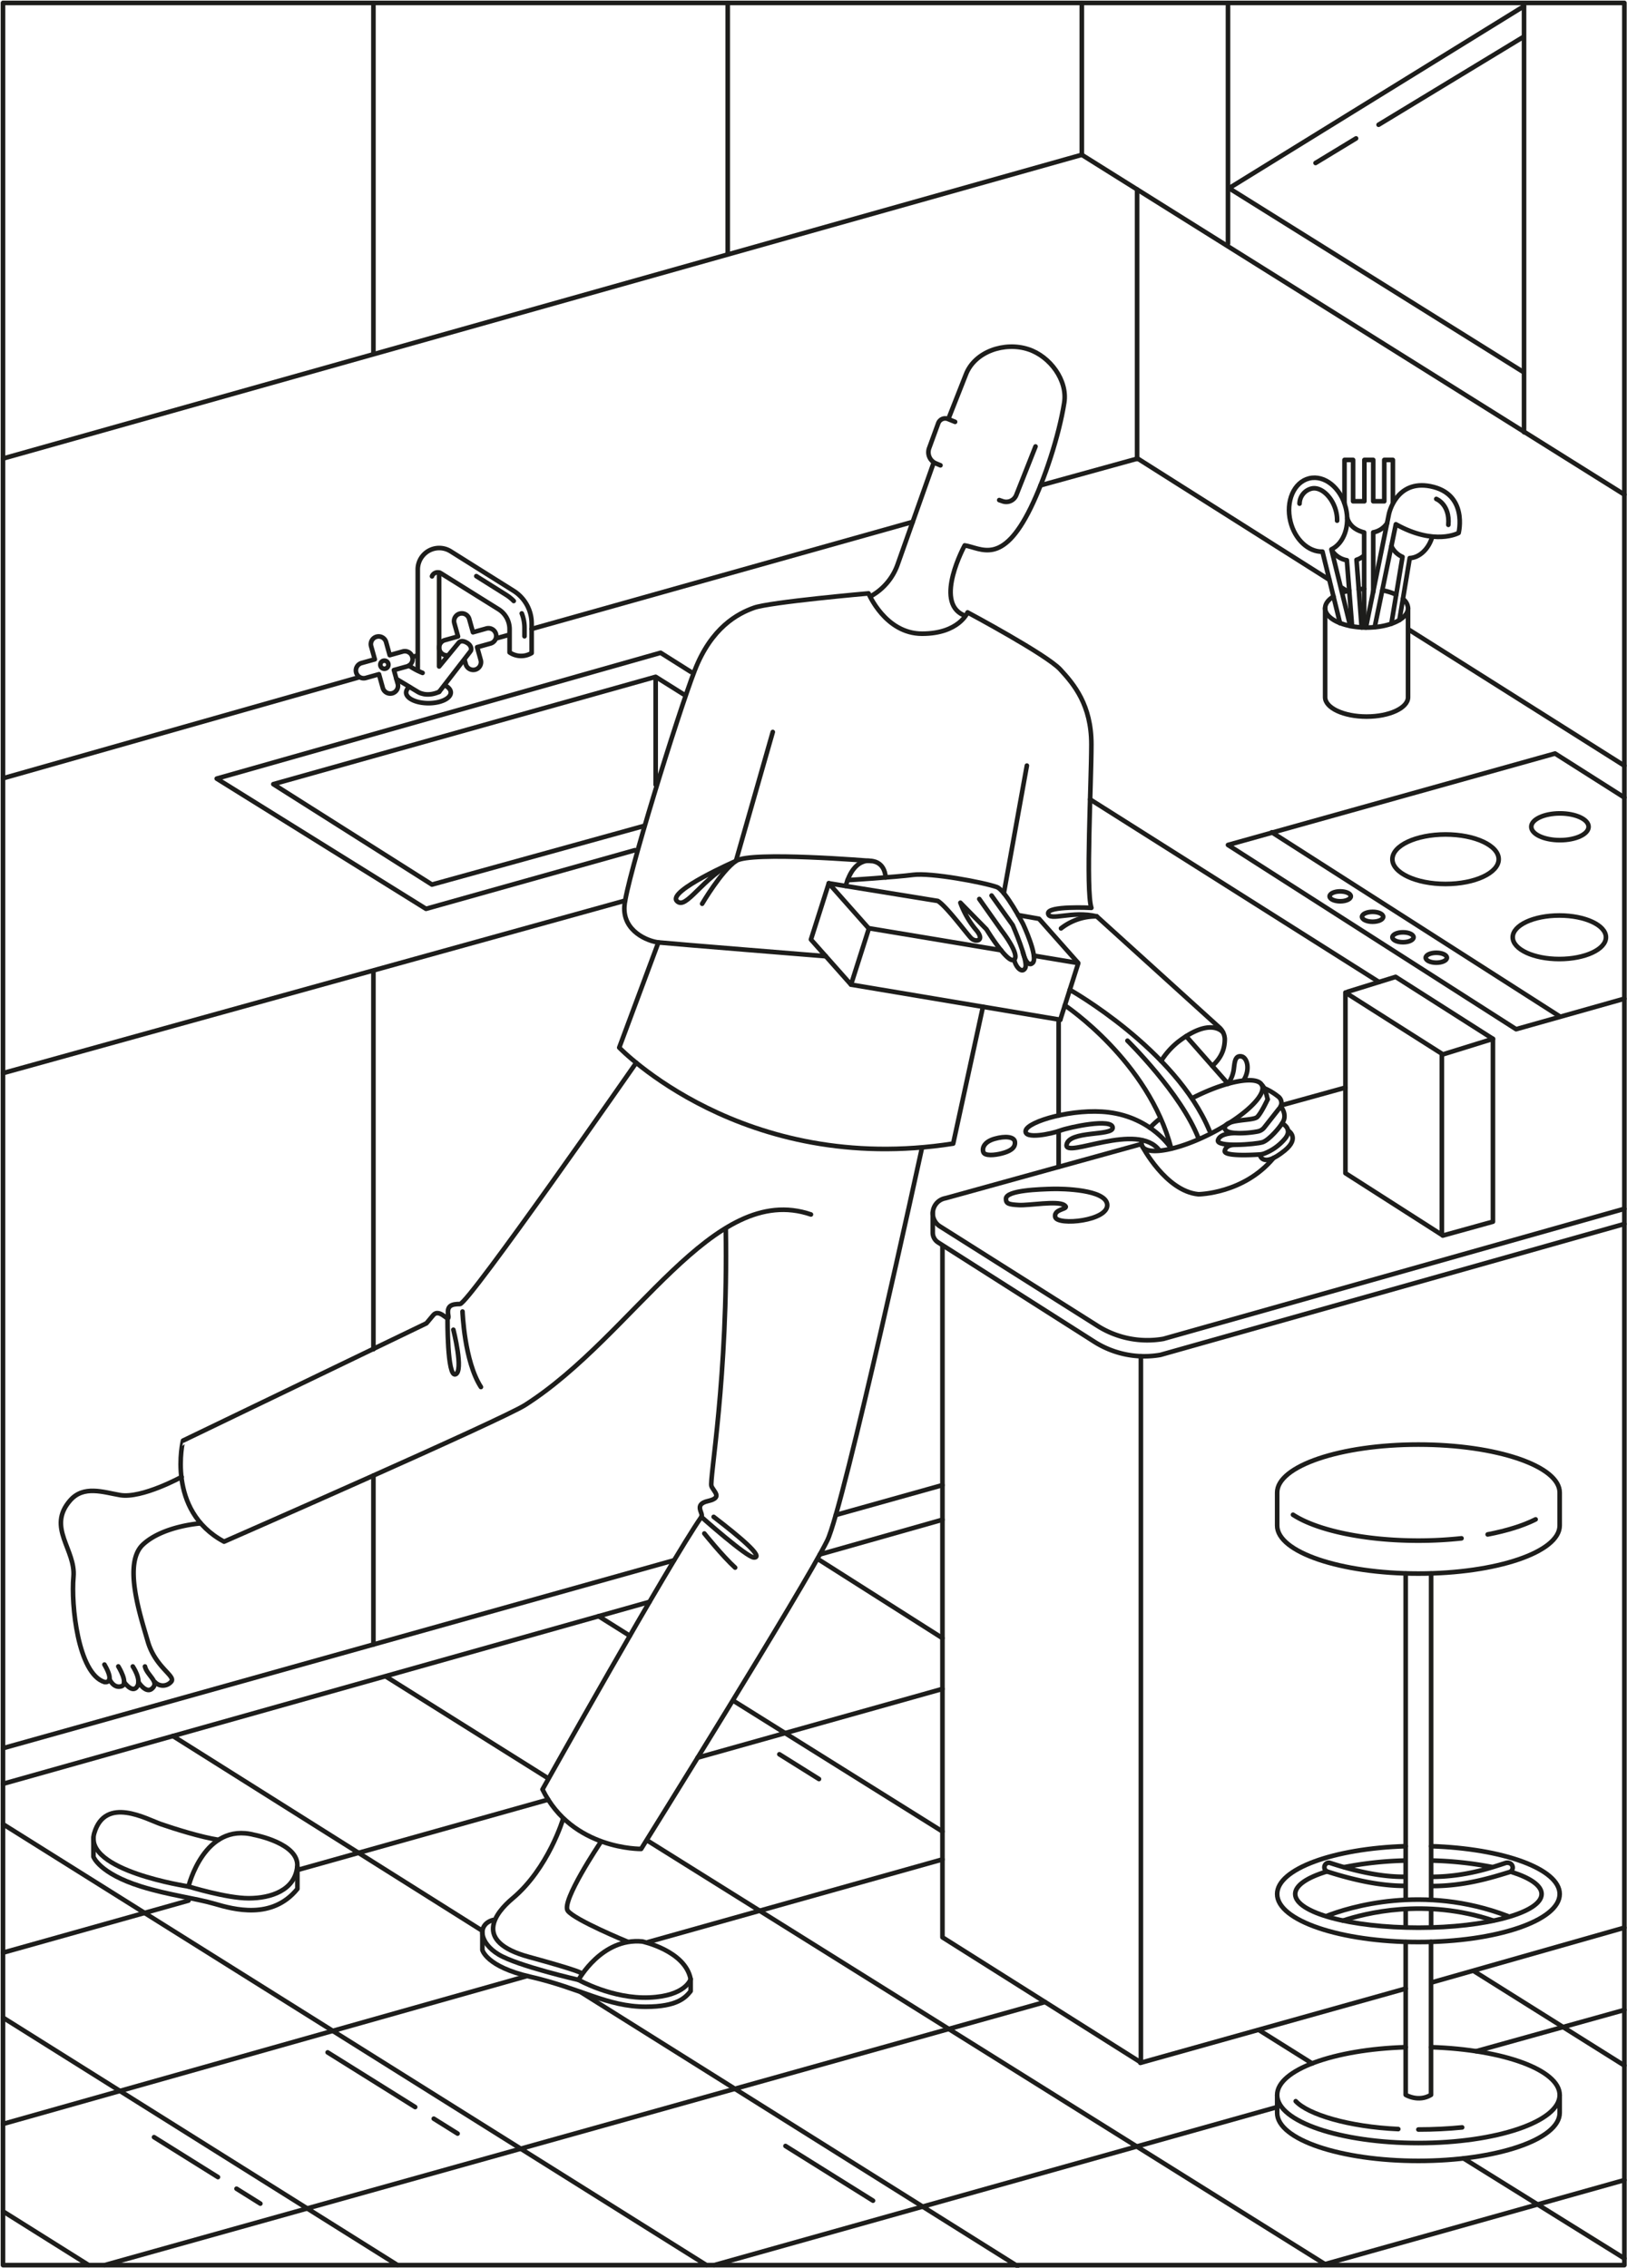 <?xml version="1.0" encoding="UTF-8"?> <svg xmlns="http://www.w3.org/2000/svg" viewBox="0 0 706.44 984.39"> <defs> <style>.cls-1{fill:none;stroke:#1d1d1b;stroke-linecap:round;stroke-linejoin:round;stroke-width:2px;}</style> </defs> <title>Монтажная область 1</title> <g id="рамка"> <rect class="cls-1" x="1.3" y="1.26" width="704" height="982"></rect> </g> <g id="Слой_10" data-name="Слой 10"> <line class="cls-1" x1="1.3" y1="847.62" x2="81.84" y2="825.01"></line> <line class="cls-1" x1="129.1" y1="811.75" x2="238.02" y2="781.18"></line> <line class="cls-1" x1="302.9" y1="762.97" x2="409.21" y2="733.13"></line> <line class="cls-1" x1="1.3" y1="921.97" x2="228.7" y2="857.8"></line> <line class="cls-1" x1="281.44" y1="843" x2="409.21" y2="807.14"></line> <line class="cls-1" x1="45.38" y1="983.26" x2="453.76" y2="869.04"></line> <line class="cls-1" x1="310.06" y1="983.26" x2="554.54" y2="914.64"></line> <line class="cls-1" x1="640.96" y1="890.39" x2="705.3" y2="872.49"></line> <line class="cls-1" x1="573.75" y1="983.26" x2="705.3" y2="946.34"></line> <line class="cls-1" x1="1.3" y1="959.9" x2="38.54" y2="983.26"></line> <line class="cls-1" x1="1.3" y1="875.8" x2="172.65" y2="983.26"></line> <line class="cls-1" x1="306.76" y1="983.26" x2="1.3" y2="791.83"></line> <line class="cls-1" x1="75.08" y1="753.57" x2="209.44" y2="838.12"></line> <line class="cls-1" x1="252.2" y1="864.76" x2="441.8" y2="983.67"></line> <line class="cls-1" x1="281.44" y1="799.17" x2="575" y2="982.63"></line> <line class="cls-1" x1="319.19" y1="738.74" x2="409.21" y2="795.01"></line> <line class="cls-1" x1="547.01" y1="881.44" x2="569.73" y2="895.69"></line> <line class="cls-1" x1="635.46" y1="936.91" x2="705.3" y2="980.33"></line> <line class="cls-1" x1="639.94" y1="855.61" x2="705.3" y2="896.6"></line> <line class="cls-1" x1="409.21" y1="711.08" x2="355.98" y2="677.29"></line> <line class="cls-1" x1="273.46" y1="710.06" x2="259.92" y2="701.56"></line> <line class="cls-1" x1="238.02" y1="771.93" x2="167.55" y2="727.74"></line> </g> <g id="человек"> <path class="cls-1" d="M378.21,258.74h0a25.38,25.38,0,0,0,11.51-13.64l15.59-44"></path> <path class="cls-1" d="M411.87,181.63l7.49-19c3.83-10.1,16.92-14.4,27.19-11h0c9.35,3.06,17.08,13.46,15.54,23.17-2.27,14.3-8.45,33.12-14.55,45.62-12.42,25.42-21.55,17.42-28.67,16.33,0,0-13.33,24.37-.66,30.19"></path> <path class="cls-1" d="M414.69,183.12l-3.08-1.25a3.21,3.21,0,0,0-4.23,1.87l-3.94,10.78a5.22,5.22,0,0,0,2.91,6.63l2,.84"></path> <path class="cls-1" d="M449.62,193.81l-8.34,21.07a4.7,4.7,0,0,1-5.92,2.71l-1.49-.51"></path> <path class="cls-1" d="M476.21,397.78c-10.85-2.61-20.6,2.29-21.1-1.21s18.76-2.49,18.76-2.49c-2.5-7.5,0-54,0-71s-7.5-26-13.53-32.5-40.22-24.75-40.22-24.75-3.75,9.25-19.75,9.25-23.25-17.5-23.25-17.5-42.75,3.75-49.75,6.25-18.5,8.5-25.75,27.25-29.75,91.25-30.5,102.25,10.25,15.25,14.75,15.75,72.68,6,72.68,6"></path> <path class="cls-1" d="M460.69,403a24.57,24.57,0,0,1,15.52-5.22l53.06,48.08a7.21,7.21,0,0,1,2.53,5.1c0,4.78-1.75,8.38-5.41,11.75"></path> <path class="cls-1" d="M531,448.11s-5.11-6.87-19.44,4.13a33.3,33.3,0,0,0-7.39,8.29"></path> <path class="cls-1" d="M335.54,317.74l-16,56s-29.67,13-25.67,17.34,11-10.34,25.67-17.34"></path> <path class="cls-1" d="M304.87,392.3s8.34-14.22,14.67-18.56,58.67,0,58.67,0,5.83-.1,6.33,7.14"></path> <path class="cls-1" d="M378.21,373.74s-7.5-1.92-11,10.85"></path> <line class="cls-1" x1="445.87" y1="332.33" x2="435.86" y2="387.75"></line> <path class="cls-1" d="M285.87,409.08l-17,45.66s53.67,56,145,41.67L426.8,437"></path> <path class="cls-1" d="M276.25,461.33s-72.88,104.72-76.52,104.72-5.83.69-5.1,4.88-3.64-3.49-6.55,0l-2.92,3.49c-5.82,2.79-105.7,50.93-105.7,50.93S72,655.64,97.28,669.2c0,0,120.44-52.75,130.72-59.3,47.62-30.32,81.37-97.32,124.11-82.72"></path> <path class="cls-1" d="M194.32,572.2s-.19,25.75,3.46,24.36-.93-19.35-.93-19.35"></path> <path class="cls-1" d="M200.82,569.31s.76,21.6,8,32.77"></path> <path class="cls-1" d="M400.21,498.76s-33.84,155.34-41,169.93c-9.82,20-80.83,133.89-80.83,133.89s-30,.51-42.83-25.84c0,0,55.08-98.32,69-118.3,1.06-1.53-3.64-5.36,2.86-6.86s2.5-4,1.5-6.5,7.3-47.2,6.22-111.55"></path> <path class="cls-1" d="M304.51,658.44s19.78,17.62,22.86,17.64c4.5,0-6-8.82-17.5-17.64"></path> <path class="cls-1" d="M305.82,665.65s7.87,9.82,13.37,14.82"></path> <path class="cls-1" d="M244.53,789.43s-6.39,21.62-22,34.66c-7.43,6.22-17.33,18.67,7,25.34,22.88,6.26,22.67,7,22.67,7"></path> <path class="cls-1" d="M260.53,800.09s-17,25.34-14,29.34,25.7,13.33,25.7,13.33"></path> <path class="cls-1" d="M251.2,859.43s10-18.34,27.67-16.67c0,0,18.66,4,21,16.33,0,0-2,7.34-18,8S251.2,859.43,251.2,859.43Z"></path> <path class="cls-1" d="M251.2,859.43s-26.33-6-34.67-11-9.54-13-2.44-15"></path> <path class="cls-1" d="M209.44,839.09v7.34s1.65,7.27,20.88,11.66c21.88,5,33.29,13,50.05,13,13.75,0,17.25-4,19.5-6.77v-5.25"></path> <path class="cls-1" d="M78.87,641.1S61.58,650.58,52.16,649c-7.42-1.28-15.9-4.39-21.74,2.35C20.21,663.1,33,672.63,31.9,684.54s1.93,41.94,13.45,45.6c0,0,5,1.05,0-7.59"></path> <path class="cls-1" d="M47.52,728.85S49.21,733,52.65,732s-1.28-8.65-1.28-8.65"></path> <path class="cls-1" d="M53.9,730.18s3.5,5,5.59,2-1.83-8.81-1.83-8.81"></path> <path class="cls-1" d="M60.11,730.18s3.1,4.87,5.67,3c3.92-3-2-5.87-2.84-9.8"></path> <path class="cls-1" d="M67.3,730.18a4.71,4.71,0,0,0,6.86,0c2.77-2.56-6.58-5.93-10-17.71s-10.74-33.92-2.1-42S87,661.27,87,661.27"></path> <path class="cls-1" d="M81.84,818.89s6.79-28.08,28.53-22.41c0,0,19.73,3.66,18.69,13.85S117.66,824,108,824,81.84,818.89,81.84,818.89Z"></path> <path class="cls-1" d="M81.84,818.89s-45.77-6.84-40.91-23.17,22.82-6,29-3.88,17.39,5.64,24.94,6.8"></path> <path class="cls-1" d="M40.58,797.73V806s2.53,7.22,20.66,12.88c12.09,3.78,23.59,5.09,31.89,7.51s25,7.11,36-6.47l0-9.6"></path> <path class="cls-1" d="M368,382.06s20.87-1.32,28.54-2.32,30.78,3.31,36.33,5.34c3.64,1.32,11.34,16,11.34,16S451,415.59,448.37,418s-4.33-4.92-4.33-4.92"></path> <path class="cls-1" d="M430.54,388.74l9.17,12.84s6.83,15.66,5.5,18.5-4.29-.34-4.84-3.53"></path> <path class="cls-1" d="M425.21,390.24,435,404.08s8,10.28,5.33,12.47-12-13.15-12-13.15L417,391.86a39.66,39.66,0,0,0,6.67,11.64c4.33,4.91,0,5.74-2,3.74s-10.67-13.83-14.5-16.16l-47.34-7.67,17,19.17"></path> <line class="cls-1" x1="448.91" y1="414.84" x2="467.87" y2="418"></line> <line class="cls-1" x1="377.7" y1="403" x2="434.68" y2="412.48"></line> <line class="cls-1" x1="369.52" y1="427.41" x2="460.37" y2="442.66"></line> <polyline class="cls-1" points="377.28 403 369.51 427.41 352.11 407.82 359.87 383.41"></polyline> <line class="cls-1" x1="460.37" y1="442.66" x2="468.14" y2="418.24"></line> <polyline class="cls-1" points="468.14 418 451.14 398.83 442.08 397.23"></polyline> <line class="cls-1" x1="515.01" y1="449.8" x2="533.19" y2="470.43"></line> <path class="cls-1" d="M499.32,489.55a42.84,42.84,0,0,1,4.14-3.8"></path> <path class="cls-1" d="M518,476.51c14.35-7.3,27.75-9.77,29.92-5.51s-7.7,13.65-22.06,21-27.75,9.78-29.92,5.51a3.4,3.4,0,0,1-.11-2.55"></path> <path class="cls-1" d="M533.19,470.43a13.66,13.66,0,0,0,2.52-6.3c.38-3,.5-5.92,3.16-5.59s4,5.45,1.34,10"></path> <path class="cls-1" d="M462.36,436.4s36.38,24.18,46.2,62.18c0,0-8.31-13.38-27.19-15.75-15.09-1.9-35.12,3.92-36,7.92s11.24,1.43,15,0,22.88-5.55,22.75-1.17c-.1,3.62-19,1.08-20,7.34s31-10.37,40.35,2.54"></path> <path class="cls-1" d="M464.51,429.64s45.87,25.79,60.61,61.11"></path> <path class="cls-1" d="M489.54,451.74s23.31,22.87,30.82,42.35"></path> <path class="cls-1" d="M440.67,495.67c-.27-2.25-4.17-2.67-8.84-1.33s-5.5,4.16-4.83,5.83,4.83,1.33,8,.5S441,498.5,440.67,495.67Z"></path> <path class="cls-1" d="M436.79,520.35c0-3.76,15.14-4.11,20-4.26s23.07.31,23.94,6.61c1,7.29-21.68,9.47-22.54,5.6s6.89-3.24,3.88-5.21-15.22.25-19.67,0S436.78,522.5,436.79,520.35Z"></path> <path class="cls-1" d="M547.89,471s1.25.46,2.52,6.19"></path> <path class="cls-1" d="M548.87,472.33a26.19,26.19,0,0,1,6,3.56,3.47,3.47,0,0,1,.5,5.35l-6.43,8.17a4.67,4.67,0,0,1-2.75,1.71c-4.34.89-14.61,1.64-14.39-1.57.27-4,12.26-2.85,14.1-4.69s4.51-7.67,4.51-7.67"></path> <path class="cls-1" d="M536.53,491.83s-6.68-.2-7.68,3.06,16.49,1.84,19.34.93,7.83-6.71,9-9.07c1.66-3.32-1.13-6.56-1.13-6.56"></path> <path class="cls-1" d="M536.37,496.92s-4-.21-4.57,2.64c-.51,2.44,11.67,1.81,15.17,1.58a7.36,7.36,0,0,0,2.07-.44,22.17,22.17,0,0,0,8.7-6.18c4-4.54-1.06-6.87-1.06-6.87"></path> <path class="cls-1" d="M547,501.14s.92,6.31,10.77-1.68c6.89-5.6,1.51-8.71,1.51-8.71"></path> <path class="cls-1" d="M495.91,497.47s10.23,19.61,24.45,20.94c0,0,19.68-.17,32.63-15.78"></path> </g> <g id="кухня"> <line class="cls-1" x1="598.77" y1="426.27" x2="473.33" y2="347.01"></line> <line class="cls-1" x1="557.14" y1="479.58" x2="584.12" y2="472.12"></line> <path class="cls-1" d="M705.3,524.72,505.17,581.17a40.55,40.55,0,0,1-28.66-5.66l-68.4-43.18a6.67,6.67,0,0,1,2.4-12.2l85.07-23.53"></path> <line class="cls-1" x1="611.38" y1="273.11" x2="705.3" y2="332.37"></line> <line class="cls-1" x1="582.37" y1="254.96" x2="584.95" y2="256.59"></line> <polyline class="cls-1" points="451.8 210.69 493.97 199.05 577.22 251.7"></polyline> <line class="cls-1" x1="230.84" y1="273.02" x2="396.31" y2="226.54"></line> <line class="cls-1" x1="215.95" y1="276.97" x2="220.6" y2="275.69"></line> <line class="cls-1" x1="179.11" y1="285.12" x2="181.27" y2="284.57"></line> <line class="cls-1" x1="1.3" y1="337.85" x2="155.65" y2="294.07"></line> <path class="cls-1" d="M705.3,531.31,503.86,588.13a40.59,40.59,0,0,1-28.65-5.66L407.32,539.3a5,5,0,0,1-2.32-4.22v-8.84"></path> <polyline class="cls-1" points="495.37 588.7 495.37 895.28 409.21 840.95 409.21 541.03"></polyline> <line class="cls-1" x1="621.92" y1="860.47" x2="705.3" y2="836.77"></line> <line class="cls-1" x1="495.13" y1="895.46" x2="610.35" y2="863.21"></line> <path class="cls-1" d="M615.87,627.06c-33.87,0-61.33,9.33-61.33,20.84v14.32c0,11.51,27.46,20.84,61.33,20.84s61.34-9.33,61.34-20.84V647.9C677.21,636.39,649.75,627.06,615.87,627.06Z"></path> <path class="cls-1" d="M634.58,667.76a174.13,174.13,0,0,1-18.71,1c-23.68,0-44.23-4.56-54.45-11.24"></path> <path class="cls-1" d="M666.77,659.53c-5.34,2.7-12.48,4.94-20.83,6.54"></path> <line class="cls-1" x1="621.39" y1="824.72" x2="621.39" y2="683.06"></line> <line class="cls-1" x1="621.39" y1="835.83" x2="621.39" y2="829.71"></line> <path class="cls-1" d="M610.35,843v66.33s5.52,3.34,11,0V842.91"></path> <line class="cls-1" x1="610.35" y1="829.19" x2="610.35" y2="835.83"></line> <line class="cls-1" x1="610.35" y1="683.06" x2="610.35" y2="824.58"></line> <path class="cls-1" d="M621.39,888.65c31.29,1,55.82,9.88,55.82,20.76,0,11.51-27.46,20.84-61.34,20.84s-61.33-9.33-61.33-20.84c0-10.88,24.52-19.81,55.81-20.76"></path> <path class="cls-1" d="M554.54,909.41v7.75c0,11.51,27.46,20.84,61.33,20.84s61.34-9.33,61.34-20.84v-7.75"></path> <path class="cls-1" d="M607.12,924.19c-21.7-1-39.16-6.36-44.52-12.1"></path> <path class="cls-1" d="M634.86,923.46c-5.92.59-12.31.92-19,.92"></path> <path class="cls-1" d="M621.39,801.4c31.29,1,55.82,9.88,55.82,20.76,0,11.51-27.46,20.84-61.34,20.84s-61.33-9.33-61.33-20.84c0-10.88,24.52-19.81,55.81-20.76"></path> <path class="cls-1" d="M583.7,810.49a155.21,155.21,0,0,1,26.24-2.85"></path> <path class="cls-1" d="M656.24,812.57c8.17,2.57,13.12,5.92,13.12,9.59,0,8.06-24,14.61-53.49,14.61s-53.49-6.55-53.49-14.61c0-3.76,5.2-7.19,13.75-9.78"></path> <path class="cls-1" d="M621.8,807.64a156.2,156.2,0,0,1,25.74,2.74"></path> <path class="cls-1" d="M576,831.7c9.52-3.7,41.91-14,78.57,0"></path> <path class="cls-1" d="M583.15,833.71c9.23-3.11,35.54-10,65.3,0"></path> <path class="cls-1" d="M621.92,814.69c14.45-.07,25.93-4.07,31.79-6a2.58,2.58,0,0,1,1.53,0h0a2.06,2.06,0,0,1,0,4c-7.52,2.31-19.22,6-33.3,6"></path> <path class="cls-1" d="M609.77,818.61c-10.13,0-21.48-2.35-33.39-6.17a2,2,0,0,1,0-3.77h0a1.88,1.88,0,0,1,1.15,0c11.53,3.79,22.52,6.07,32.19,6"></path> <line class="cls-1" x1="162.14" y1="640.51" x2="162.14" y2="713.84"></line> <line class="cls-1" x1="162.14" y1="421.55" x2="162.14" y2="585.69"></line> <line class="cls-1" x1="162.14" y1="1.26" x2="162.14" y2="153.52"></line> <line class="cls-1" x1="271.44" y1="390.94" x2="1.3" y2="465.83"></line> <line class="cls-1" x1="355.98" y1="674.75" x2="409.21" y2="659.68"></line> <line class="cls-1" x1="1.3" y1="774.33" x2="282" y2="695.35"></line> <polyline class="cls-1" points="1.3 199.05 469.72 67.2 705.3 214.69"></polyline> <line class="cls-1" x1="469.72" y1="67.2" x2="469.72" y2="1.26"></line> <line class="cls-1" x1="459.66" y1="491.89" x2="459.66" y2="506.53"></line> <line class="cls-1" x1="459.66" y1="443.66" x2="459.66" y2="484.24"></line> <line class="cls-1" x1="493.72" y1="199.2" x2="493.72" y2="82.25"></line> <line class="cls-1" x1="315.97" y1="110.35" x2="315.97" y2="1.26"></line> <line class="cls-1" x1="533.19" y1="1.26" x2="533.19" y2="105.67"></line> <polyline class="cls-1" points="661.18 161.33 533.66 81.7 661.73 2.67"></polyline> <line class="cls-1" x1="598.58" y1="54.15" x2="661.18" y2="16.19"></line> <line class="cls-1" x1="571.21" y1="70.75" x2="588.8" y2="60.08"></line> <polyline class="cls-1" points="705.3 346.19 675.2 327.09 533.19 366.78 658.29 446.76 705.3 433.51"></polyline> <line class="cls-1" x1="661.73" y1="187.62" x2="661.73" y2="2.67"></line> <line class="cls-1" x1="552.22" y1="361.28" x2="677.32" y2="441.26"></line> <ellipse class="cls-1" cx="627.65" cy="372.97" rx="23.08" ry="10.75"></ellipse> <ellipse class="cls-1" cx="677.06" cy="406.85" rx="20.24" ry="9.45"></ellipse> <ellipse class="cls-1" cx="677.32" cy="358.89" rx="12.44" ry="5.81"></ellipse> <path class="cls-1" d="M586.27,271.75l-8.18-33.27c5.41-2.63,8.18-10.19,6.25-18-2.14-8.72-9.26-14.46-15.9-12.83s-10.28,10-8.13,18.74c1.92,7.84,7.88,13.26,13.9,13.07l7.63,31.05"></path> <path class="cls-1" d="M593.08,272.37l10-49.29s3.08-14.94,18-12c16.5,3.25,12.25,20.25,12.25,20.25s-10.25,5.75-27.25-3.75l-9.2,44.68"></path> <path class="cls-1" d="M623.62,216.58s6,2.28,5.25,11.25"></path> <path class="cls-1" d="M596.26,257V231.09a9.34,9.34,0,0,0,6.07-4.07"></path> <path class="cls-1" d="M585,225c1.32,4,4.74,5.47,7.31,6.13v40.67"></path> <polyline class="cls-1" points="604.78 218.41 604.78 199.64 601.05 199.64 601.05 217.59 596.26 217.59 596.26 199.64 592.41 199.64 592.41 217.59 587.51 217.59 587.51 199.64 583.78 199.64 583.78 218.41"></polyline> <path class="cls-1" d="M607.62,269.16l4.48-26.9c4.27-.2,8.24-3.95,9.78-9.27"></path> <path class="cls-1" d="M604.14,237.06a9.41,9.41,0,0,0,4.82,4.68l-4.83,29"></path> <path class="cls-1" d="M564.26,218.62a6.84,6.84,0,0,1,5.07-6.5c5.12-1.37,11.42,6,11.24,13.89"></path> <path class="cls-1" d="M591.23,272.37,589,243a8.21,8.21,0,0,0,2.66-1.37"></path> <path class="cls-1" d="M578.61,239.34a9.6,9.6,0,0,0,6.19,3.86l2.26,28.57"></path> <path class="cls-1" d="M609.15,260a5.42,5.42,0,0,1,2.23,4c0,4.64-8.06,8.41-18,8.41s-18-3.77-18-8.41c0-1.91,1.35-3.66,3.63-5.07"></path> <path class="cls-1" d="M600.22,256.24a25.28,25.28,0,0,1,6,1.89"></path> <path class="cls-1" d="M590,255.76c.75-.07,1.52-.11,2.3-.14"></path> <path class="cls-1" d="M582.84,257.2a26.67,26.67,0,0,1,3-.82"></path> <ellipse class="cls-1" cx="623.64" cy="415.73" rx="4.6" ry="2.15"></ellipse> <path class="cls-1" d="M575.37,264v38.65c0,4.64,8.06,8.41,18,8.41s18-3.77,18-8.41V264"></path> <ellipse class="cls-1" cx="609.17" cy="406.85" rx="4.6" ry="2.15"></ellipse> <ellipse class="cls-1" cx="595.98" cy="397.96" rx="4.6" ry="2.15"></ellipse> <ellipse class="cls-1" cx="581.92" cy="389.08" rx="4.6" ry="2.15"></ellipse> <polyline class="cls-1" points="275.71 369.04 184.97 394.51 94.1 337.98 286.83 283.36 299.98 291.65"></polyline> <line class="cls-1" x1="284.69" y1="294.45" x2="284.69" y2="340.64"></line> <polyline class="cls-1" points="279.67 358.51 187.56 383.98 118.67 340.39 284.69 293.79 296.71 301.33"></polyline> <path class="cls-1" d="M190.67,300.32c-5.62,2.53-9.27,0-9.27,0l-9.29-5.6"></path> <path class="cls-1" d="M187.58,250.18l0-.07a2.67,2.67,0,0,1,3.88-1.25l25,15.6a10.18,10.18,0,0,1,4.8,8.65v10.08a8.88,8.88,0,0,0,9.58.28V270.64A16.73,16.73,0,0,0,223,256.47l-27.34-17.16a9.32,9.32,0,0,0-14.27,7.89V291"></path> <path class="cls-1" d="M193.06,297.41c1.65.83,2.67,2,2.67,3.2,0,2.56-4.34,4.63-9.69,4.63s-9.7-2.07-9.7-4.63a3.14,3.14,0,0,1,1.43-2.42"></path> <polygon class="cls-1" points="626.05 457.4 584.18 430.83 584.18 509.25 626.05 536.02 626.05 457.4"></polygon> <polyline class="cls-1" points="626.45 536.34 648.23 530.31 648.23 450.95 626.45 457.71"></polyline> <polyline class="cls-1" points="585.12 430.51 605.97 424.04 648.23 450.95"></polyline> <path class="cls-1" d="M169.22,284.39l-1.6-5.74a3.37,3.37,0,0,0-6.49,1.81l1.61,5.74L157,287.81a3.36,3.36,0,1,0,1.81,6.48l5.74-1.61,1.61,5.75a3.37,3.37,0,1,0,6.48-1.82l-1.6-5.74,5.74-1.6a3.37,3.37,0,0,0-1.81-6.49Z"></path> <path class="cls-1" d="M190.67,300.32l13.5-17.47c.86-.85.38-2.69-1.15-3.67s-2.91-1.16-3.76-.3l-8.59,10.43V248.52"></path> <circle class="cls-1" cx="166.89" cy="288.54" r="1.76"></circle> <path class="cls-1" d="M177.57,288.93a28.9,28.9,0,0,0,5.91,3.16"></path> <path class="cls-1" d="M201.82,286.8l.47,1.7a3.37,3.37,0,0,0,6.48-1.82l-1.6-5.74,5.74-1.6a3.37,3.37,0,1,0-1.81-6.49l-5.74,1.61-1.61-5.74a3.36,3.36,0,1,0-6.48,1.81l1.6,5.74-5.74,1.61a3.36,3.36,0,0,0,.66,6.59"></path> <path class="cls-1" d="M223.06,260.88a17.08,17.08,0,0,0-3.15-2.57l-13.1-8.22"></path> <path class="cls-1" d="M227.74,276.19v-3.71a16.9,16.9,0,0,0-1.19-6.21"></path> <line class="cls-1" x1="362.89" y1="657.63" x2="409.21" y2="644.67"></line> <line class="cls-1" x1="1.3" y1="758.87" x2="292.68" y2="677.29"></line> <line class="cls-1" x1="188.34" y1="919.68" x2="198.69" y2="926.15"></line> <line class="cls-1" x1="142.26" y1="890.9" x2="180.27" y2="914.64"></line> <line class="cls-1" x1="102.7" y1="950.08" x2="113.05" y2="956.55"></line> <line class="cls-1" x1="66.88" y1="927.7" x2="94.64" y2="945.04"></line> <line class="cls-1" x1="341.05" y1="931.53" x2="379.06" y2="955.27"></line> <line class="cls-1" x1="338.4" y1="761.5" x2="355.6" y2="772.25"></line> </g> </svg> 